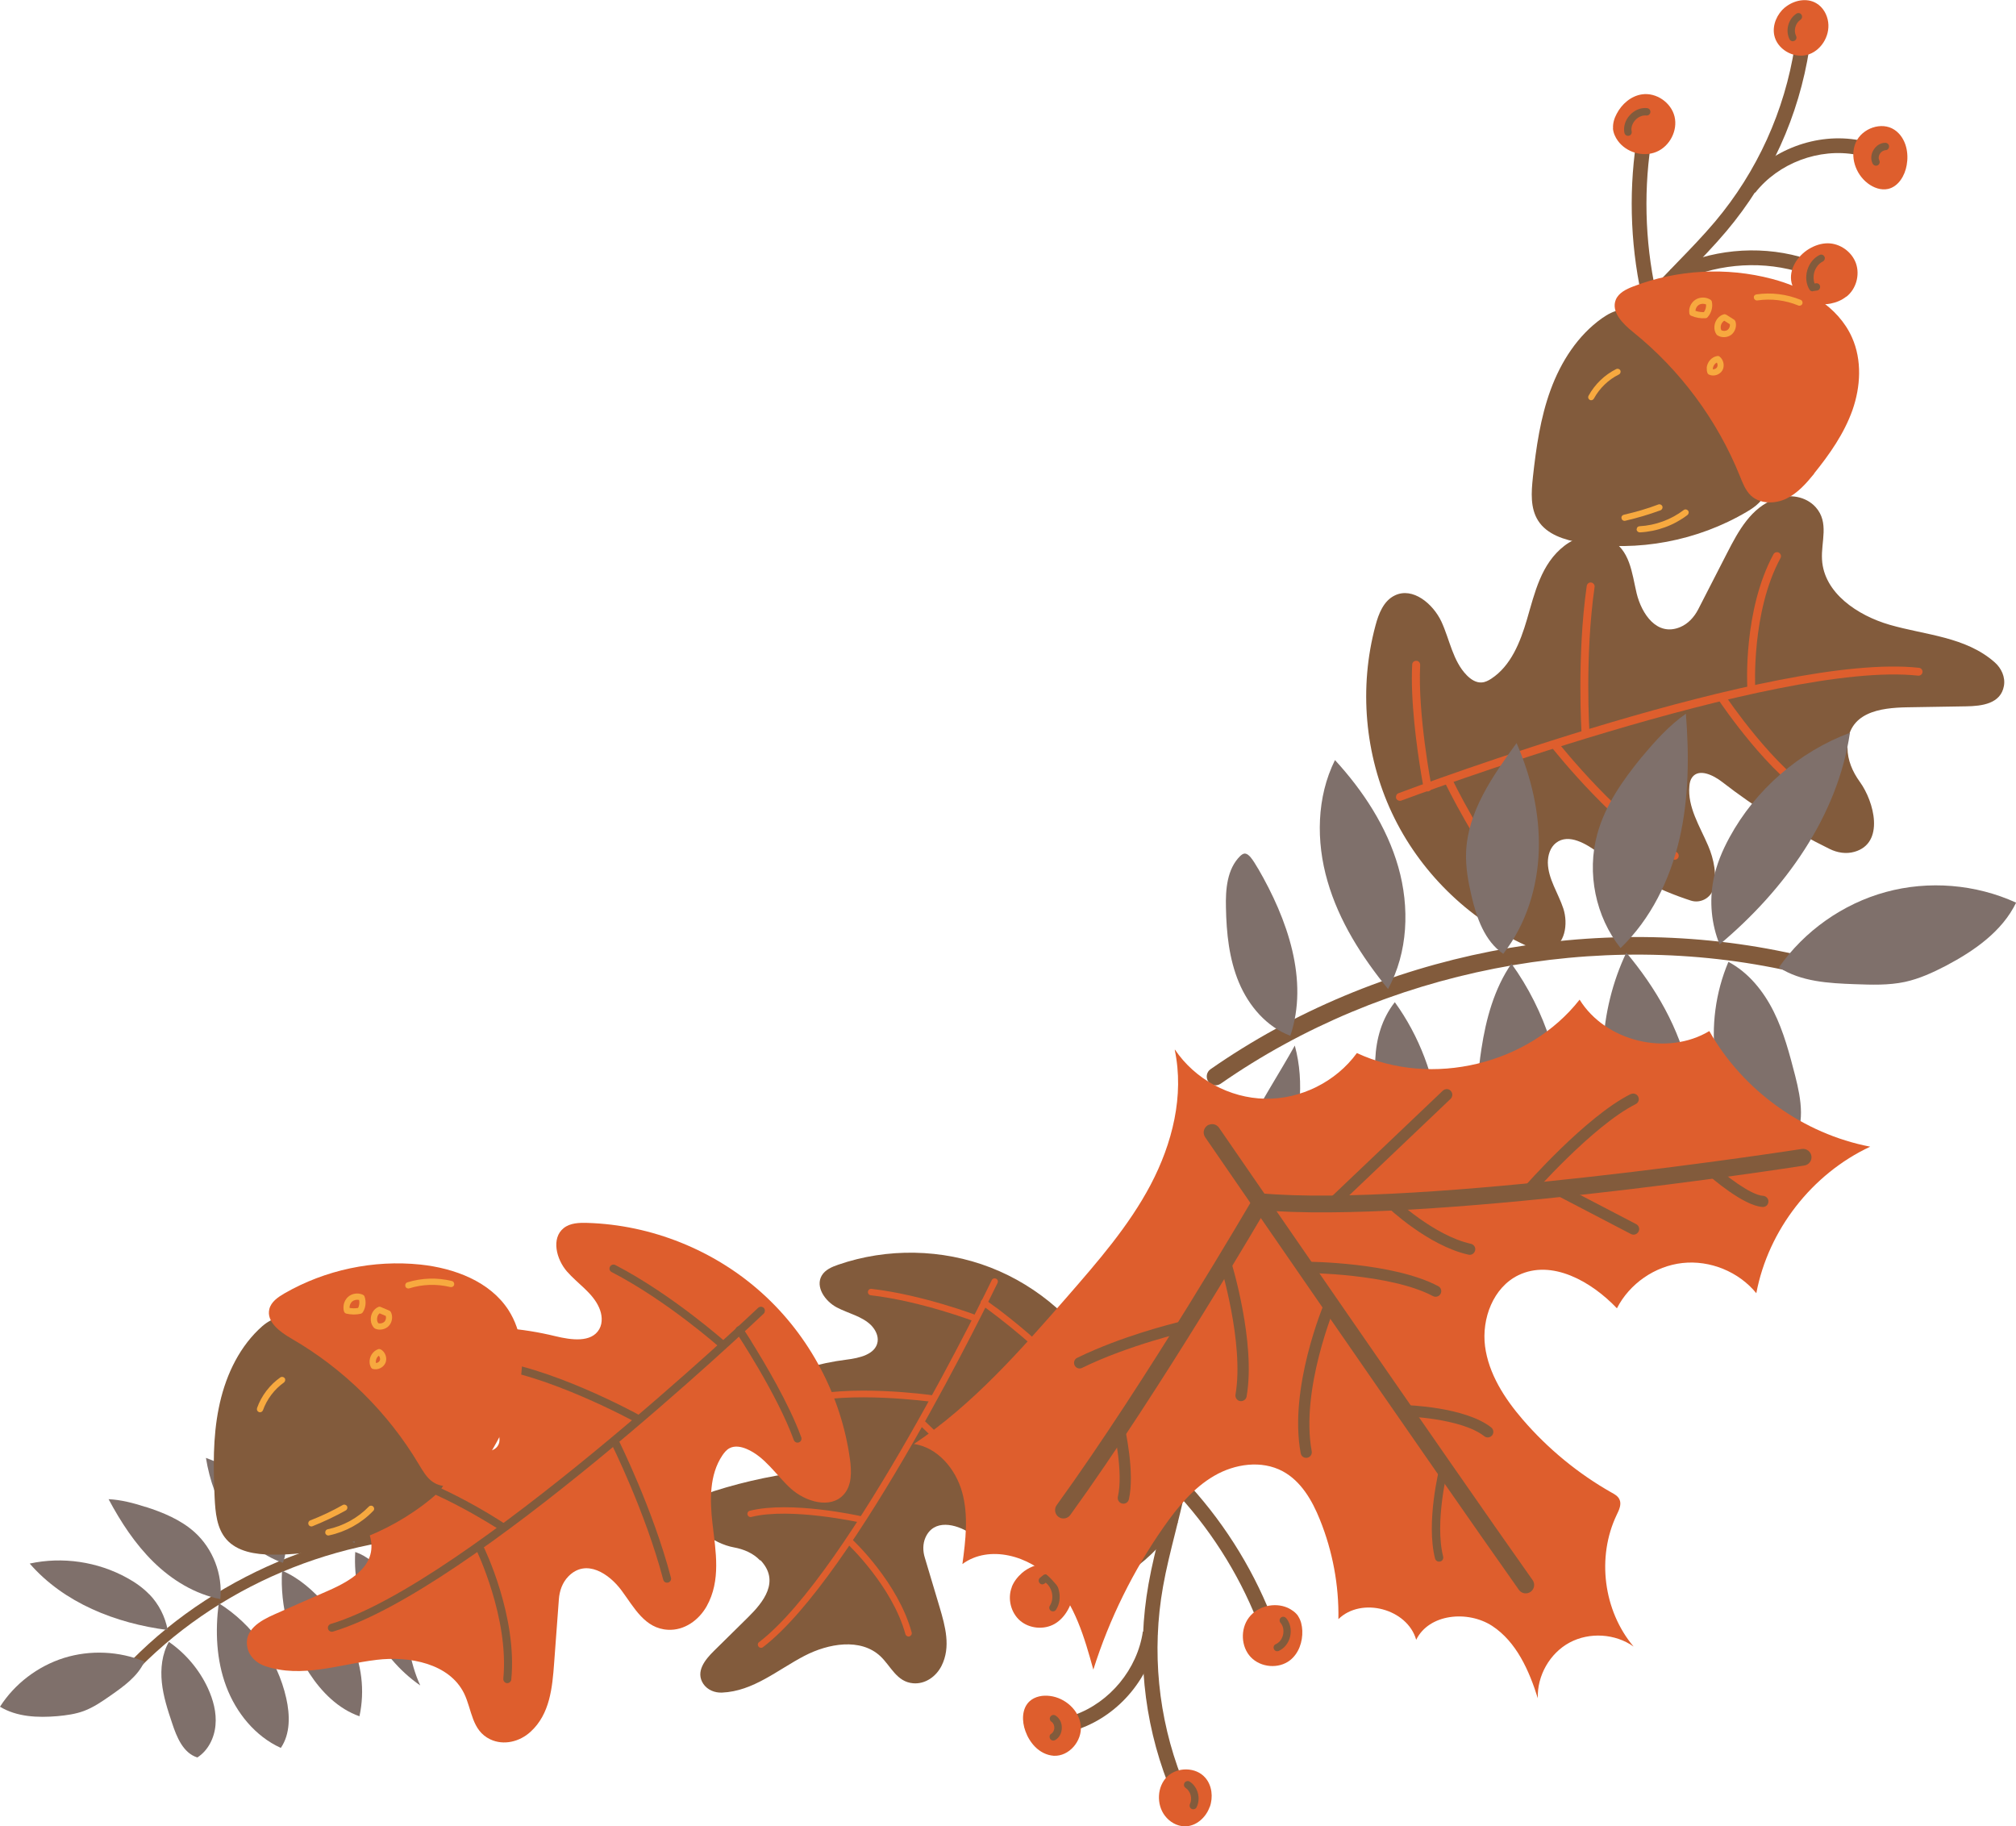 <?xml version="1.0" encoding="UTF-8"?><svg id="_レイヤー_2" xmlns="http://www.w3.org/2000/svg" width="166.91" height="151.18" viewBox="0 0 166.91 151.18"><defs><style>.cls-1{fill:#7f706b;}.cls-2{fill:#f7a93f;}.cls-3{fill:#825b3c;}.cls-4{fill:#de5e2d;}</style></defs><g id="_レイヤー_2-2"><path class="cls-3" d="M39.34,127.14c.16-.06.27-.22.28-.4.01-.25-.18-.46-.43-.47-10.39-.41-20.96,3.76-28.28,11.15-.17.18-.17.46,0,.64.18.17.46.17.64,0,7.14-7.21,17.46-11.28,27.61-10.88.07,0,.13,0,.19-.04Z"/><path class="cls-1" d="M9.16,140.35c1.1-.77,2.25-1.59,2.8-2.81-2.1-.87-4.5-.97-6.66-.3-2.16.68-4.08,2.13-5.3,4.04,1.4.85,3.13.92,4.76.78.75-.07,1.49-.17,2.19-.43.8-.3,1.51-.79,2.21-1.28"/><path class="cls-1" d="M17.21,139.74c-.71-1.53-1.84-2.87-3.23-3.83-.57,1.01-.7,2.22-.58,3.37.12,1.15.48,2.26.85,3.36.38,1.16.92,2.48,2.09,2.84.89-.57,1.41-1.62,1.5-2.67.1-1.05-.19-2.11-.63-3.07"/><path class="cls-1" d="M18.11,132.71c-.3,2.31-.2,4.71.62,6.89.82,2.18,2.4,4.13,4.52,5.09.8-1.17.76-2.73.45-4.11-.72-3.22-2.79-6.12-5.59-7.87"/><path class="cls-1" d="M23.35,130.02c-.17,2.97.64,5.99,2.26,8.49,1.01,1.55,2.4,2.95,4.15,3.56.46-2.11.19-4.37-.76-6.31-.52-1.06-1.23-2.01-2.01-2.9-1.03-1.16-2.21-2.24-3.64-2.84"/><path class="cls-1" d="M34.79,139.51c-.9-1.93-1.06-4.12-1.63-6.17-.57-2.06-1.73-4.17-3.75-4.87-.25,4.27,1.86,8.6,5.37,11.04"/><path class="cls-1" d="M34.91,127.58c.59,1.9,1.94,3.49,3.52,4.7,1.58,1.21,3.38,2.08,5.17,2.95.06-.66-.22-1.31-.57-1.88-.88-1.43-2.22-2.53-3.66-3.41-1.43-.88-2.98-1.56-4.46-2.36"/><path class="cls-1" d="M12.37,131.98c.78.81,1.31,1.85,1.51,2.95-4.29-.55-8.59-2.24-11.42-5.5,2.71-.59,5.62-.16,8.05,1.18.68.37,1.32.82,1.85,1.37"/><path class="cls-1" d="M12.04,124.73c1.46.47,2.92,1.07,4.07,2.1,1.52,1.37,2.34,3.49,2.13,5.54-2.1-.41-4-1.57-5.53-3.07-1.53-1.5-2.71-3.31-3.72-5.2,1.04.05,2.06.32,3.05.64"/><path class="cls-1" d="M23.42,129.37c-1.78-.63-3.29-1.9-4.36-3.45-1.07-1.55-1.71-3.38-2.01-5.24,1.94.76,4,1.6,5.18,3.32.42.61.71,1.3.96,2,.38,1.08.68,2.3.23,3.36"/><path class="cls-1" d="M25.33,116.43c1.82,1.08,3.06,2.98,3.66,5.01.6,2.03.61,4.19.36,6.29-1.87-1.03-3.18-2.91-3.8-4.96-.61-2.05-.58-4.24-.22-6.34"/><path class="cls-1" d="M31.62,118.96c0-.23-.02-.46.01-.69.02-.12.06-.26.17-.32.07-.04.16-.03.24,0,.92.19,1.55,1.03,2.04,1.83.68,1.11,1.27,2.29,1.5,3.56.23,1.28.04,2.67-.74,3.71-2.33-1.87-3.09-5.09-3.22-8.08"/><path class="cls-3" d="M152.96,61.91c0,1.02.42,1.98,1.02,2.81,1.19,1.64,2.08,5.07-.44,5.79-.69.2-1.43.08-2.07-.24-3.14-1.54-6.13-3.4-8.9-5.55-.74-.57-1.9-1.12-2.46-.39-.16.21-.22.47-.24.73-.17,1.74.86,3.33,1.55,4.94.48,1.11.75,2.47.43,3.58-.23.78-1.09,1.22-1.86.97-2.72-.88-5.29-2.21-7.58-3.91-1.07-.79-2.53-1.68-3.58-.87-.49.38-.68,1.03-.68,1.64.02,1.34.86,2.52,1.28,3.79.42,1.28.15,3.05-1.15,3.41-.66.18-1.35-.08-1.98-.36-4.81-2.21-8.81-6.16-11.06-10.96-2.25-4.79-2.74-10.39-1.36-15.51.26-.99.68-2.05,1.6-2.49,1.48-.72,3.16.68,3.86,2.17.69,1.5.94,3.25,2.09,4.43.34.35.79.65,1.27.6.28-.02.54-.16.77-.31,1.63-1.07,2.4-3.03,2.95-4.9.65-2.22,1.17-4.61,3.1-6.1,1.06-.82,2.5-1.13,3.71-.55,1.73.83,1.87,2.79,2.27,4.48.41,1.69,1.67,3.61,3.61,2.8.65-.27,1.15-.82,1.48-1.45l2.4-4.68c.94-1.83,1.98-3.77,4.02-4.5,1.16-.41,2.5-.2,3.32.71,1.13,1.27.43,2.85.52,4.33.15,2.76,2.94,4.63,5.6,5.4,2.98.86,6.28.98,8.69,3.1.56.49.9,1.23.77,1.96-.26,1.48-1.83,1.67-3.12,1.69-1.63.02-3.26.05-4.89.08-2.21.04-4.95.38-4.96,3.35"/><path class="cls-4" d="M115.58,66.02c-.02-.15.06-.31.21-.36,1.27-.48,31.23-11.68,43.09-10.38.18.02.31.18.29.36-.02.18-.18.31-.37.29-11.7-1.28-42.47,10.23-42.78,10.34-.17.06-.36-.02-.43-.19,0-.02-.01-.04-.02-.06Z"/><path class="cls-4" d="M144.67,57.02s0-.02,0-.03c-.02-.26-.35-6.48,2.16-11.11.09-.16.29-.22.45-.13.16.09.22.29.13.45-2.42,4.46-2.09,10.69-2.09,10.76,0,.18-.13.34-.31.35-.17.01-.32-.11-.34-.28Z"/><path class="cls-4" d="M142.29,57.89c-.02-.12.03-.25.14-.33.15-.1.36-.06.46.09.04.06,4.08,6.06,7.65,8.09.16.09.21.29.12.45-.09.16-.29.21-.45.12-3.71-2.11-7.71-8.05-7.88-8.3-.02-.04-.04-.09-.05-.13Z"/><path class="cls-4" d="M130.94,60.72s0-.02,0-.03c0-.06-.4-6.4.43-12.19.03-.18.19-.31.37-.28.18.03.31.2.28.37-.82,5.72-.43,11.98-.42,12.05.01.18-.13.34-.31.35-.17.01-.32-.11-.35-.28Z"/><path class="cls-4" d="M128.46,61.77c-.02-.11.03-.23.12-.31.14-.11.35-.09.46.05.05.07,5.3,6.66,9.77,9.03.16.09.22.29.14.45-.08.16-.29.22-.45.14-4.6-2.44-9.76-8.93-9.98-9.2-.04-.05-.06-.1-.07-.15Z"/><path class="cls-4" d="M117.64,63.93c-.33-2.01-.88-5.95-.72-8.92,0-.18.16-.32.35-.31.18,0,.32.17.31.35-.21,4.07.93,10.01.94,10.07,0,0,0,0,0,.01.03.18-.09.34-.26.38-.18.03-.35-.08-.39-.26,0-.02-.1-.51-.23-1.31Z"/><path class="cls-4" d="M119.59,64.65c-.03-.14.05-.29.18-.35.17-.08.36,0,.44.16.03.05,2.52,5.29,5.83,9.27.12.14.1.35-.04.46-.14.12-.35.1-.47-.04-3.36-4.04-5.9-9.36-5.92-9.41-.02-.03-.02-.06-.03-.09Z"/><path class="cls-3" d="M100.76,89.83c-.27.05-.56-.06-.72-.3-.23-.33-.15-.79.18-1.02,13.84-9.65,31.94-13.21,48.42-9.51.39.09.64.48.55.87-.09.39-.48.64-.87.55-16.08-3.61-33.74-.13-47.26,9.29-.09.06-.19.1-.29.12Z"/><path class="cls-1" d="M153.57,81.47c-2.17-.08-4.46-.2-6.29-1.39,2.11-3.02,5.3-5.27,8.85-6.24,3.55-.97,7.44-.65,10.79.88-1.16,2.39-3.47,3.99-5.82,5.23-1.08.56-2.19,1.07-3.38,1.33-1.36.29-2.76.24-4.14.19"/><path class="cls-1" d="M142.03,87.68c-.37-2.72,0-5.53,1.07-8.06,1.66.88,2.9,2.42,3.74,4.1.84,1.68,1.32,3.52,1.79,5.34.49,1.93.91,4.2-.38,5.71-1.72,0-3.34-.98-4.4-2.34-1.05-1.36-1.59-3.06-1.82-4.76"/><path class="cls-1" d="M134.65,78.86c2.43,2.9,4.39,6.27,5.19,9.96.8,3.7.34,7.75-1.73,10.91-2.12-.9-3.42-3.06-4.21-5.23-1.83-5.04-1.55-10.81.75-15.65"/><path class="cls-1" d="M125.13,79.76c2.83,3.92,4.37,8.75,4.35,13.58-.02,3.01-.69,6.13-2.56,8.49-2.48-2.47-4.09-5.8-4.48-9.28-.22-1.9-.08-3.83.21-5.72.38-2.49,1.06-4.99,2.49-7.07"/><path class="cls-1" d="M117.8,102.75c-.46-3.43-2.16-6.55-3.18-9.86-1.03-3.31-1.28-7.21.86-9.93,4.07,5.62,4.98,13.38,2.32,19.79"/><path class="cls-1" d="M107.2,86.55c.85,3.11.4,6.47-.7,9.5-1.09,3.03-2.8,5.81-4.49,8.56-.66-.86-.85-1.99-.87-3.07-.05-2.73.82-5.4,2.02-7.86,1.19-2.46,2.71-4.74,4.04-7.13"/><path class="cls-1" d="M141.86,72.83c-.35,1.78-.17,3.67.51,5.35,5.38-4.51,9.77-10.58,10.79-17.52-4.22,1.57-7.82,4.71-9.97,8.66-.6,1.1-1.09,2.27-1.33,3.5"/><path class="cls-1" d="M135.96,62.62c-1.58,1.93-3.06,4.02-3.72,6.43-.88,3.21-.14,6.83,1.93,9.43,2.51-2.4,4.09-5.66,4.88-9.04.78-3.38.8-6.9.53-10.36-1.38.97-2.53,2.24-3.61,3.54"/><path class="cls-1" d="M124.46,78.95c1.88-2.41,2.84-5.47,2.94-8.53.1-3.06-.62-6.11-1.84-8.91-1.99,2.74-4.06,5.69-4.18,9.07-.04,1.2.17,2.4.45,3.58.42,1.82,1.09,3.74,2.63,4.8"/><path class="cls-1" d="M110.53,62.91c-1.53,3.07-1.58,6.75-.62,10.04.95,3.3,2.84,6.26,5.01,8.92,1.66-3.04,1.8-6.77.85-10.1-.95-3.33-2.91-6.31-5.25-8.86"/><path class="cls-1" d="M104.15,71.89c-.19-.32-.38-.65-.62-.94-.13-.15-.31-.31-.51-.29-.13.02-.24.11-.34.2-1.09,1.07-1.22,2.76-1.18,4.28.04,2.1.26,4.24,1.07,6.18.81,1.94,2.29,3.68,4.26,4.42,1.55-4.6-.24-9.66-2.68-13.86"/><path class="cls-3" d="M96.8,114.1l1.14-.43c1.6,4.27.47,8.79-.63,13.17-.37,1.48-.76,3.02-1.02,4.5-.95,5.33-.41,10.82,1.55,15.86l-1.14.44c-2.04-5.26-2.6-10.97-1.61-16.52.27-1.53.66-3.08,1.04-4.59,1.1-4.39,2.14-8.53.67-12.44Z"/><path class="cls-3" d="M97.99,122.42c3.09,3.24,5.59,7.15,7.24,11.3l-1.14.45c-1.59-4.01-4.01-7.78-6.99-10.91l.89-.84Z"/><path class="cls-3" d="M96.5,125.35l1.02.67c-2.01,3.08-5.2,5.37-8.75,6.3l-.31-1.18c3.26-.85,6.19-2.96,8.03-5.78Z"/><path class="cls-3" d="M94.62,135.06l1.21.17c-.51,3.54-3.12,6.71-6.5,7.89l-.4-1.15c2.96-1.04,5.24-3.81,5.69-6.91Z"/><path class="cls-4" d="M84.9,143.31c.17.48.44.92.79,1.28.41.42.96.71,1.55.75,1.27.07,2.37-1.23,2.24-2.5-.13-1.26-1.28-2.29-2.54-2.45-.6-.08-1.25.03-1.7.44-.65.6-.65,1.65-.34,2.48"/><path class="cls-4" d="M100.16,149.58c.29-.8.19-1.78-.37-2.42-.77-.9-2.32-.91-3.16-.09-.84.83-.9,2.3-.18,3.24.39.51.99.86,1.63.87.93.02,1.76-.72,2.07-1.6"/><path class="cls-4" d="M107.48,133.78c-.21-.31-.53-.53-.87-.69-1.09-.48-2.49-.14-3.21.81-.72.95-.66,2.42.16,3.28.82.86,2.31.99,3.25.25.72-.57,1.05-1.53,1.01-2.45-.02-.42-.11-.85-.35-1.2"/><path class="cls-4" d="M83.77,131.38c-.37.95-.08,2.12.69,2.78.77.66,1.98.77,2.86.26.47-.27.84-.7,1.1-1.17.56-.99.62-2.35-.16-3.17-.92-.98-2.64-.75-3.65.13-.36.32-.67.71-.84,1.15"/><path class="cls-3" d="M106.07,133.88c.12-.08.29-.06.4.05.34.39.47.95.35,1.51-.12.56-.48,1.01-.95,1.22-.16.07-.34,0-.4-.16-.07-.15,0-.34.16-.4.29-.13.52-.42.6-.79.08-.37,0-.73-.21-.97-.11-.13-.1-.32.02-.43.01-.01.03-.02.04-.03Z"/><path class="cls-3" d="M98.17,147.48c.1-.06.23-.07.33,0,.68.44.93,1.39.57,2.12-.07.15-.26.21-.41.14-.15-.07-.21-.26-.14-.41.22-.44.05-1.06-.36-1.33-.14-.09-.18-.28-.09-.42.02-.04.05-.07.09-.09Z"/><path class="cls-3" d="M87.06,142.01c.1-.06.22-.07.33,0,.33.21.53.59.52,1.02,0,.43-.21.82-.55,1.01-.15.08-.33.04-.42-.11-.08-.15-.05-.35.11-.42.13-.09.24-.27.24-.49,0-.17-.06-.38-.23-.49-.14-.09-.19-.28-.1-.42.03-.04.06-.07.09-.1Z"/><path class="cls-3" d="M86.4,130.37c.09-.06.22-.07.32-.01.47.26.82.74.95,1.3.14.57.05,1.15-.24,1.59-.09.14-.28.18-.42.09-.14-.09-.18-.28-.09-.42.2-.31.26-.71.16-1.11-.08-.33-.26-.61-.5-.8l-.09.07c-.16.12-.33.08-.43-.05-.1-.13-.08-.33.05-.43l.26-.21s.01,0,.02-.01Z"/><path class="cls-3" d="M132.94,33.02l-1.21-.2c.75-4.5,3.99-7.85,7.13-11.09,1.07-1.1,2.17-2.24,3.14-3.39,3.48-4.14,5.76-9.16,6.59-14.51l1.21.19c-.86,5.57-3.23,10.8-6.86,15.11-1,1.19-2.12,2.34-3.19,3.45-3.15,3.25-6.12,6.32-6.8,10.44Z"/><path class="cls-3" d="M136.08,25.22c-1.05-4.35-1.27-8.98-.62-13.41l1.21.18c-.63,4.27-.42,8.74.6,12.94l-1.19.29Z"/><path class="cls-3" d="M138.83,23.42l-.55-1.09c3.28-1.66,7.19-2.05,10.72-1.08l-.32,1.18c-3.25-.89-6.84-.53-9.85.99Z"/><path class="cls-3" d="M145.32,15.95l-.96-.75c2.21-2.81,6.06-4.25,9.57-3.59l-.23,1.2c-3.08-.58-6.45.68-8.38,3.14Z"/><path class="cls-4" d="M157.86,13.67c.09-.5.08-1.02-.05-1.51-.15-.57-.48-1.1-.97-1.42-1.06-.7-2.67-.12-3.19,1.04-.52,1.16-.03,2.62.98,3.39.48.37,1.1.6,1.69.47.86-.2,1.39-1.1,1.54-1.97"/><path class="cls-4" d="M147.78.61c-.65.55-1.05,1.44-.89,2.28.22,1.16,1.55,1.95,2.7,1.66,1.14-.29,1.93-1.54,1.77-2.71-.08-.63-.43-1.25-.98-1.57-.8-.48-1.88-.25-2.6.35"/><path class="cls-4" d="M133.54,10.63c.03.37.19.73.41,1.03.7.96,2.09,1.37,3.19.91,1.1-.46,1.78-1.76,1.5-2.92-.28-1.16-1.51-2.01-2.69-1.84-.91.13-1.68.8-2.1,1.61-.2.37-.33.79-.3,1.21"/><path class="cls-4" d="M152.87,24.56c.8-.63,1.13-1.79.79-2.76-.34-.96-1.32-1.66-2.34-1.66-.54,0-1.07.18-1.54.46-.97.58-1.71,1.72-1.45,2.82.31,1.31,1.91,1.97,3.23,1.71.47-.09.93-.28,1.3-.58"/><path class="cls-3" d="M134.81,11.25c-.15,0-.28-.09-.32-.24-.1-.51.06-1.06.45-1.48.38-.42.92-.64,1.43-.58.17.02.29.17.27.34-.02.17-.17.29-.34.27-.32-.03-.66.11-.91.38-.25.28-.37.63-.3.94.03.17-.07.33-.24.36-.02,0-.03,0-.05,0Z"/><path class="cls-3" d="M148.45,3.42c-.12,0-.23-.06-.29-.17-.36-.72-.11-1.67.57-2.12.14-.09.33-.06.42.09.09.14.05.33-.09.42-.41.27-.58.89-.36,1.33.08.15.02.34-.14.41-.04.02-.08.03-.12.03Z"/><path class="cls-3" d="M155.34,13.72c-.11,0-.23-.05-.29-.16-.18-.34-.16-.77.06-1.14.22-.37.59-.6.98-.6.17,0,.31.14.31.3,0,.17-.13.32-.3.31-.16.02-.35.12-.46.3-.09.14-.14.36-.05.54.08.15.02.33-.12.41-.04.02-.08.03-.13.04Z"/><path class="cls-3" d="M150.09,24.12c-.11,0-.22-.05-.28-.15-.28-.46-.34-1.05-.18-1.6.16-.56.53-1.02,1.01-1.26.15-.08.33-.02.41.13.08.15.01.33-.14.41-.33.16-.58.49-.7.88-.09.33-.08.66.03.94l.11-.02c.19-.02.32.09.34.26.02.17-.09.32-.26.34l-.33.05s-.02,0-.02,0Z"/><path class="cls-3" d="M62.93,129.17c-.57-.6-1.35-.93-2.17-1.08-1.61-.29-4.05-1.8-2.98-3.64.29-.5.79-.84,1.34-1.02,2.7-.86,5.49-1.43,8.31-1.72.75-.08,1.74-.4,1.66-1.15-.02-.21-.14-.4-.27-.56-.87-1.11-2.36-1.47-3.66-2.03-.9-.38-1.82-1.03-2.25-1.86-.3-.58-.05-1.32.55-1.61,2.08-1,4.33-1.66,6.62-1.95,1.06-.13,2.42-.43,2.58-1.49.07-.49-.18-.98-.52-1.34-.76-.77-1.91-.99-2.87-1.5-.96-.51-1.79-1.7-1.23-2.64.28-.47.83-.71,1.36-.89,4.05-1.4,8.6-1.32,12.6.23,4,1.55,7.41,4.55,9.46,8.32.4.72.75,1.58.46,2.36-.47,1.25-2.23,1.37-3.47.88-1.24-.49-2.37-1.38-3.7-1.43-.39-.02-.82.06-1.08.36-.15.17-.23.39-.28.62-.36,1.54.28,3.12,1.01,4.52.86,1.67,1.89,3.35,1.6,5.31-.16,1.07-.83,2.06-1.87,2.39-1.48.48-2.65-.59-3.83-1.35-1.18-.76-2.99-1.18-3.68.38-.23.52-.22,1.13-.05,1.67l1.22,4.08c.47,1.59.95,3.31.16,4.87-.45.89-1.35,1.52-2.34,1.44-1.37-.11-1.85-1.42-2.72-2.24-1.64-1.53-4.31-1.06-6.29-.03-2.23,1.16-4.23,2.93-6.82,3.04-.6.03-1.21-.22-1.55-.72-.67-1.01.14-2,.88-2.73.94-.93,1.88-1.85,2.82-2.78,1.27-1.25,2.68-2.99,1.03-4.73"/><path class="cls-4" d="M82.51,105.87c.1.07.14.21.08.33-.48.99-11.76,24.29-19.42,30.15-.12.09-.28.07-.37-.05-.09-.12-.07-.29.05-.37,7.56-5.79,19.15-29.72,19.26-29.96.06-.13.22-.19.36-.12.02,0,.03.02.04.03Z"/><path class="cls-4" d="M70.52,127.4s.01.01.02.02c.16.14,3.82,3.6,4.94,7.71.04.14-.05.29-.19.33-.14.04-.29-.05-.33-.19-1.08-3.96-4.75-7.43-4.79-7.46-.11-.1-.11-.27-.01-.38.09-.1.25-.11.36-.03Z"/><path class="cls-4" d="M71.43,125.56c.08.06.12.17.1.27-.03.14-.17.23-.32.2-.06-.01-5.77-1.27-9-.46-.14.04-.29-.05-.32-.19-.04-.14.05-.29.19-.32,3.35-.84,9.01.4,9.25.46.04,0,.07.02.1.05Z"/><path class="cls-4" d="M76.49,117.56s.01.01.02.02c.04.04,3.81,3.52,6.56,7.37.09.12.06.29-.06.37-.12.09-.29.06-.37-.06-2.72-3.81-6.45-7.25-6.49-7.29-.11-.1-.12-.27-.02-.38.1-.1.25-.11.36-.03Z"/><path class="cls-4" d="M77.35,115.56c.07.06.12.15.1.25-.02.15-.16.25-.3.23-.07,0-6.82-.94-10.77.17-.14.04-.29-.04-.33-.19-.04-.14.04-.29.18-.33,4.06-1.15,10.71-.23,10.99-.19.05,0,.09.03.12.05Z"/><path class="cls-4" d="M82.48,108.24c1.32,1,3.84,2.99,5.41,4.82.1.11.08.28-.03.38-.11.09-.28.08-.38-.03-2.15-2.5-6.14-5.34-6.18-5.37,0,0,0,0,0,0-.12-.09-.14-.25-.06-.37.09-.12.25-.15.37-.06.01,0,.34.25.87.64Z"/><path class="cls-4" d="M80.94,108.92c.09.07.13.19.09.31-.05.14-.21.21-.35.16-.04-.02-4.44-1.69-8.59-2.17-.15-.02-.25-.15-.23-.3.02-.15.15-.25.3-.23,4.23.49,8.68,2.18,8.72,2.2.02,0,.05.02.07.04Z"/><path class="cls-4" d="M97.26,86.91c.8,3.78-.2,7.75-2,11.17-1.8,3.41-4.37,6.35-6.9,9.26-3.87,4.43-7.8,8.92-12.69,12.19,1.97.29,3.46,2.08,3.99,4,.53,1.92.29,3.96.02,5.94,2.22-1.63,5.55-.69,7.43,1.32,1.88,2.01,2.68,4.77,3.41,7.42,1.33-4.21,3.31-8.22,5.85-11.84,1.14-1.62,2.43-3.2,4.15-4.2,1.71-1,3.93-1.32,5.68-.38,1.51.81,2.44,2.41,3.08,4.01,1.05,2.6,1.58,5.42,1.53,8.23,1.91-1.87,5.71-.86,6.44,1.71,1.06-2.16,4.27-2.46,6.29-1.15,2.01,1.32,3.06,3.69,3.78,5.99-.07-1.86.99-3.73,2.63-4.61,1.64-.88,3.78-.75,5.3.33-2.5-2.96-3.07-7.41-1.4-10.9.2-.41.43-.89.22-1.3-.13-.26-.39-.41-.65-.55-2.77-1.57-5.26-3.62-7.34-6.03-1.51-1.75-2.83-3.79-3.13-6.08-.29-2.29.68-4.87,2.76-5.88,2.77-1.34,6.04.51,8.16,2.74,1.04-2.04,3.15-3.5,5.43-3.75,2.28-.25,4.66.72,6.11,2.5.99-5.23,4.61-9.88,9.43-12.13-5.54-1.06-10.55-4.66-13.32-9.57-3.5,2.1-8.59.87-10.74-2.6-4.21,5.37-12.25,7.3-18.44,4.42-1.73,2.38-4.66,3.84-7.6,3.78-2.94-.05-5.82-1.62-7.46-4.06"/><path class="cls-3" d="M100.09,93.11c.3-.13.65-.03.84.25.19.27,18.93,27.51,25.96,37.44.22.31.15.75-.17.97-.31.22-.75.15-.97-.17-7.04-9.94-25.79-37.19-25.97-37.46-.22-.32-.14-.75.18-.97.04-.03.08-.05.12-.07Z"/><path class="cls-3" d="M104.03,98.83c.1-.04.21-.06.33-.05,13.38,1.2,44.49-3.62,44.81-3.67.38-.06.74.2.8.58.06.38-.2.73-.58.79-1.28.2-31.59,4.89-45.14,3.68-.38-.03-.67-.37-.63-.76.02-.26.19-.48.42-.58Z"/><path class="cls-3" d="M104.06,98.92c.2-.08.42-.08.62.04.33.19.45.62.25.95-.09.15-8.79,15.09-16.32,25.5-.22.31-.66.38-.97.16-.31-.23-.38-.66-.16-.97,7.5-10.36,16.16-25.23,16.25-25.38.08-.13.19-.23.33-.29Z"/><path class="cls-3" d="M119.4,121.18c.07-.03.14-.04.22-.02.19.05.3.24.25.42-.01.04-1.11,4.42-.39,7.26.05.19-.06.38-.25.42-.19.05-.37-.07-.42-.25-.76-3.01.34-7.41.39-7.6.03-.11.11-.19.2-.23Z"/><path class="cls-3" d="M116.07,116.35c.06-.03.12-.04.19-.04.2,0,5.02.14,7.2,1.85.2.16.24.45.08.65-.16.2-.45.24-.65.08-1.93-1.52-6.6-1.65-6.64-1.65-.26,0-.46-.22-.45-.47,0-.19.12-.35.28-.42Z"/><path class="cls-3" d="M109.94,107.48c.11-.05.24-.05.36,0,.24.1.35.37.25.61-.03.07-2.9,6.93-1.95,12.04.05.25-.12.49-.37.54-.25.05-.5-.12-.54-.37-1.01-5.39,1.88-12.28,2.01-12.57.05-.12.14-.2.25-.25Z"/><path class="cls-3" d="M107.86,104.48c.06-.02.12-.04.18-.04.3,0,7.29.04,11.04,2.03.23.12.31.4.19.63-.12.22-.4.31-.63.19-3.55-1.88-10.53-1.92-10.6-1.92-.26,0-.46-.21-.46-.46,0-.19.12-.36.28-.43Z"/><path class="cls-3" d="M101.26,103.99s.03-.01.04-.02c.24-.08.51.06.58.3.09.28,2.11,6.85,1.33,11.33-.04.25-.29.42-.54.38-.25-.04-.42-.28-.38-.54.74-4.27-1.28-10.83-1.3-10.9-.07-.23.04-.47.26-.56Z"/><path class="cls-3" d="M90.7,111.71c3.55-1.51,7.17-2.34,7.34-2.38.25-.06.5.1.56.35.06.25-.1.5-.35.55-.05.01-4.8,1.11-8.66,3-.23.12-.51.02-.62-.21-.11-.23-.02-.51.21-.62.5-.24,1.01-.48,1.52-.69Z"/><path class="cls-3" d="M92.49,117.87s.05-.02.08-.03c.25-.06.5.1.56.35.03.15.84,3.75.33,5.93-.06.25-.31.4-.56.34-.25-.06-.4-.31-.35-.56.47-1.97-.32-5.48-.33-5.51-.05-.22.07-.44.27-.53Z"/><path class="cls-3" d="M114.93,99.09c.17-.07.36-.04.5.09.03.03,3.27,3.1,6.35,3.78.25.06.41.3.35.55-.06.25-.3.41-.55.35-3.34-.74-6.65-3.88-6.79-4.02-.19-.18-.19-.47-.02-.66.04-.05.1-.08.15-.11Z"/><path class="cls-3" d="M119.6,90.19c.17-.07.38-.04.51.11.18.19.17.48-.01.66l-9.51,9.05c-.19.18-.48.17-.66-.02-.18-.19-.17-.48.02-.66l9.51-9.05s.09-.07.14-.09Z"/><path class="cls-3" d="M128.67,97.99c.12-.05.27-.05.4.01l6.39,3.33c.23.12.32.4.2.62-.12.23-.4.32-.63.2l-6.39-3.33c-.23-.12-.31-.4-.2-.63.05-.1.14-.17.23-.21Z"/><path class="cls-3" d="M135.04,90.56c.22-.09.49,0,.59.22.12.23.02.51-.21.62-3.55,1.78-8.58,7.51-8.63,7.57-.17.19-.46.21-.66.05-.19-.17-.21-.46-.04-.66.21-.24,5.2-5.93,8.91-7.79,0,0,.02,0,.03-.01Z"/><path class="cls-3" d="M141.5,96.45c.16-.07.35-.04.49.08.75.66,2.92,2.4,3.99,2.46.25.02.45.24.43.49-.01.26-.23.45-.49.43-1.58-.1-4.25-2.43-4.55-2.7-.19-.17-.21-.46-.04-.65.05-.05.1-.09.16-.12Z"/><path class="cls-4" d="M30.44,126.65c-.39-.94-1.16-1.67-2.03-2.19-1.73-1.05-3.89-3.86-1.85-5.51.55-.45,1.29-.63,2-.58,3.5.19,6.97.75,10.35,1.65.9.24,2.18.3,2.42-.6.06-.25.01-.52-.06-.77-.52-1.67-2.08-2.74-3.34-3.95-.87-.84-1.65-1.98-1.79-3.13-.09-.81.53-1.55,1.34-1.62,2.85-.24,5.73-.02,8.51.66,1.29.31,2.98.56,3.63-.59.3-.54.23-1.22-.02-1.78-.54-1.23-1.78-1.98-2.66-2.99-.88-1.01-1.32-2.75-.27-3.59.54-.43,1.28-.45,1.96-.43,5.3.16,10.51,2.25,14.45,5.8,3.94,3.54,6.57,8.51,7.29,13.76.14,1.01.17,2.16-.51,2.92-1.09,1.23-3.18.61-4.4-.5-1.21-1.11-2.13-2.63-3.65-3.27-.45-.19-.98-.29-1.41-.06-.25.13-.43.36-.59.59-1.09,1.62-1.04,3.72-.82,5.66.27,2.3.71,4.7-.48,6.83-.66,1.17-1.86,2.02-3.2,1.95-1.92-.09-2.81-1.85-3.84-3.24-1.03-1.4-2.94-2.68-4.41-1.18-.5.51-.74,1.2-.79,1.91l-.39,5.25c-.15,2.05-.35,4.24-1.95,5.7-.9.83-2.23,1.16-3.34.63-1.54-.73-1.51-2.45-2.16-3.79-1.22-2.49-4.51-3.12-7.26-2.79-3.08.37-6.17,1.54-9.21.52-.7-.23-1.31-.78-1.47-1.51-.34-1.46,1.04-2.25,2.22-2.77,1.49-.66,2.98-1.32,4.48-1.97,2.02-.89,4.41-2.28,3.27-5.01"/><path class="cls-3" d="M63.28,108.32c.08.13.06.31-.05.42-.98.93-24.23,22.9-35.66,26.32-.17.05-.36-.04-.41-.22-.05-.17.05-.36.22-.41,11.27-3.37,35.15-25.94,35.39-26.17.13-.12.34-.12.47.01.02.02.03.03.04.05Z"/><path class="cls-3" d="M39.98,127.93s.01.02.02.03c.12.23,2.84,5.84,2.33,11.07-.02.18-.18.31-.36.3-.18-.02-.31-.18-.3-.36.49-5.05-2.23-10.66-2.26-10.72-.08-.16-.01-.36.15-.44.15-.07.34-.02.43.12Z"/><path class="cls-3" d="M41.84,126.2c.07.11.07.24,0,.36-.1.15-.3.19-.46.09-.06-.04-6.11-4-10.2-4.48-.18-.02-.31-.19-.29-.37.02-.18.19-.31.37-.29,4.24.5,10.23,4.42,10.48,4.59.04.03.07.06.1.1Z"/><path class="cls-3" d="M51.19,119.18s0,.02.02.03c.03.06,2.86,5.74,4.34,11.39.05.18-.06.36-.24.4-.18.05-.36-.06-.4-.24-1.47-5.59-4.27-11.21-4.3-11.26-.08-.16-.02-.36.15-.44.15-.08.34-.02.43.12Z"/><path class="cls-3" d="M53.06,117.25c.06.1.07.22,0,.34-.09.16-.29.22-.45.13-.08-.04-7.47-4.08-12.51-4.52-.18-.02-.32-.18-.3-.36.02-.18.18-.31.36-.3,5.18.46,12.47,4.43,12.77,4.6.05.03.09.07.12.11Z"/><path class="cls-3" d="M62.2,111.04c1.08,1.73,3.12,5.14,4.14,7.94.06.17-.03.36-.2.42-.17.06-.36-.03-.42-.2-1.39-3.83-4.75-8.86-4.78-8.92,0,0,0,0,0,0-.09-.15-.05-.35.09-.45.15-.1.36-.06.46.09,0,.01.29.44.72,1.12Z"/><path class="cls-3" d="M60.12,111.14c.08.12.07.28-.03.4-.12.14-.33.15-.47.03-.04-.04-4.38-3.89-8.98-6.27-.16-.08-.23-.28-.14-.44.08-.16.28-.23.45-.14,4.67,2.42,9.07,6.33,9.11,6.36.02.02.04.05.06.07Z"/><path class="cls-3" d="M17.77,123.97c.06,1.22.17,2.53.97,3.45.9,1.03,2.41,1.26,3.79,1.27,4.76.06,9.53-1.63,13.2-4.66.62-.51,1.25-1.16,1.24-1.96-.01-.75-.59-1.36-1.1-1.9-3.45-3.64-6.06-8.36-10.57-10.57-.77-.38-1.66-.68-2.49-.45-.54.15-1,.52-1.4.91-1.78,1.72-2.82,4.09-3.3,6.51-.49,2.42-.45,4.92-.34,7.39"/><path class="cls-4" d="M40.73,120.07c1.03-1.78,1.96-3.66,2.33-5.68.37-2.02.15-4.21-.96-5.94-1.53-2.37-4.47-3.47-7.28-3.77-3.89-.41-7.9.44-11.28,2.39-.53.31-1.09.69-1.24,1.29-.26,1.06.87,1.89,1.82,2.44,4.33,2.5,8,6.12,10.56,10.42.32.53.64,1.1,1.15,1.45.86.59,2.08.4,2.94-.19.86-.59,1.44-1.5,1.96-2.4"/><path class="cls-2" d="M28.44,108.31c-.03-.35.12-.72.37-.95.33-.3.84-.37,1.24-.18.06.03.11.08.13.14.16.43.1.94-.15,1.32-.04.05-.09.09-.16.11-.39.09-.81.08-1.2-.01-.08-.02-.15-.08-.18-.16-.03-.08-.05-.17-.05-.26ZM29.74,107.61c-.2-.05-.43,0-.59.13-.14.13-.22.33-.21.53,0,0,0,0,0,0,.23.04.48.04.71,0,.1-.2.13-.44.08-.67Z"/><path class="cls-2" d="M30.7,109.29h0c-.04-.47.22-.93.62-1.1.06-.03.14-.03.2,0l.71.3c.05.02.1.06.13.12.19.36.11.85-.17,1.15-.29.3-.77.39-1.14.22-.03-.02-.05-.03-.08-.06-.16-.17-.25-.38-.27-.63ZM31.44,108.71c-.17.12-.24.35-.22.54,0,.08.03.18.1.28.17.06.38,0,.51-.12.11-.12.16-.32.11-.48l-.5-.21Z"/><path class="cls-2" d="M30.6,112.8c-.04-.49.27-.97.72-1.12.06-.02.14-.01.2.02.37.2.56.7.4,1.1-.16.4-.63.63-1.05.52-.07-.02-.12-.07-.16-.13-.06-.12-.1-.25-.11-.39ZM31.37,112.22c-.18.12-.29.39-.24.61.14-.01.27-.1.32-.22.05-.12,0-.28-.08-.38Z"/><path class="cls-2" d="M33.55,106.41c0-.12.06-.23.18-.26,1.19-.37,2.47-.41,3.68-.11.14.03.22.17.19.31-.03.14-.17.22-.31.19-1.13-.27-2.31-.24-3.41.11-.13.04-.28-.03-.32-.17,0-.02,0-.04,0-.06Z"/><path class="cls-2" d="M26.93,126.86c-.01-.13.07-.24.2-.27,1.29-.27,2.5-.94,3.41-1.88.1-.1.26-.1.36,0,.1.1.11.26,0,.36-.98,1.02-2.28,1.74-3.67,2.03-.14.03-.27-.06-.3-.2,0-.01,0-.02,0-.03Z"/><path class="cls-2" d="M25.52,126.12c0-.11.05-.22.16-.26.93-.36,1.84-.79,2.7-1.28.12-.07.28-.02.35.1.07.12.02.28-.1.35-.88.49-1.81.93-2.76,1.31-.13.05-.28-.01-.33-.15-.01-.02-.02-.05-.02-.07Z"/><path class="cls-2" d="M21.27,116.67s0-.07.01-.11c.36-1.02,1.05-1.92,1.93-2.54.11-.08.27-.05.36.06.08.11.05.27-.06.36-.79.56-1.41,1.38-1.74,2.3-.05.13-.19.2-.33.15-.1-.04-.16-.12-.17-.22Z"/><path class="cls-3" d="M126.91,39.53c-.13,1.21-.22,2.53.43,3.56.73,1.16,2.19,1.61,3.55,1.84,4.7.79,9.66-.15,13.76-2.58.69-.41,1.42-.95,1.53-1.75.11-.75-.37-1.43-.8-2.05-2.85-4.13-4.71-9.19-8.82-12.06-.71-.5-1.53-.93-2.39-.83-.56.07-1.07.36-1.53.68-2.02,1.43-3.41,3.61-4.26,5.93-.85,2.32-1.2,4.79-1.47,7.25"/><path class="cls-4" d="M150.19,39.2c1.29-1.6,2.49-3.31,3.18-5.25.68-1.94.8-4.14-.04-6.02-1.15-2.58-3.88-4.12-6.61-4.84-3.78-1-7.87-.78-11.52.63-.57.22-1.18.52-1.42,1.08-.42,1.01.57,2,1.43,2.69,3.89,3.13,6.97,7.28,8.84,11.92.23.58.46,1.18.91,1.61.76.71,1.99.71,2.93.26s1.65-1.26,2.31-2.07"/><path class="cls-2" d="M139.85,25.69c.03-.35.22-.69.52-.88.37-.24.89-.24,1.26.01.05.04.09.09.1.16.1.45-.05.95-.36,1.28-.04.05-.11.08-.17.08-.4.03-.81-.04-1.18-.2-.08-.03-.14-.1-.15-.19-.02-.09-.02-.18-.01-.27ZM141.25,25.2c-.19-.08-.43-.07-.6.04-.16.1-.27.29-.28.49,0,0,0,0,0,0,.23.08.46.11.7.11.13-.18.2-.41.18-.65Z"/><path class="cls-2" d="M141.94,27.01h0c.04-.47.36-.88.78-.99.07-.02.14,0,.2.03l.65.41s.09.08.11.14c.13.39-.02.86-.34,1.11-.33.25-.82.27-1.16.04-.03-.02-.05-.04-.07-.07-.13-.19-.19-.42-.17-.66ZM142.76,26.55c-.18.1-.29.31-.3.5,0,.08,0,.19.06.29.16.08.38.07.52-.04.13-.1.21-.29.18-.46l-.46-.29Z"/><path class="cls-2" d="M141.3,30.46c.04-.49.41-.92.88-.99.07-.01.14,0,.19.05.33.25.44.78.23,1.14-.22.37-.72.53-1.11.35-.06-.03-.11-.08-.13-.15-.05-.13-.06-.26-.05-.4ZM142.15,30.01c-.2.09-.35.34-.34.56.14.01.28-.06.35-.17.07-.11.05-.28-.02-.39Z"/><path class="cls-2" d="M145.2,24.6c0-.12.1-.21.22-.23,1.24-.18,2.5-.02,3.66.45.13.05.19.2.14.33-.05.13-.2.19-.33.14-1.07-.44-2.24-.59-3.39-.42-.14.02-.27-.08-.29-.21,0-.02,0-.04,0-.06Z"/><path class="cls-2" d="M135.51,43.79c0-.13.11-.23.24-.23,1.31-.07,2.61-.55,3.65-1.34.11-.09.27-.06.36.05.09.11.06.27-.05.36-1.12.86-2.52,1.37-3.94,1.44-.14,0-.26-.1-.27-.24,0-.01,0-.02,0-.03Z"/><path class="cls-2" d="M134.24,42.84c0-.11.09-.2.2-.23.97-.22,1.94-.5,2.86-.85.13-.05.28.02.33.15.05.13-.02.28-.15.33-.95.35-1.93.64-2.93.87-.14.03-.27-.06-.3-.19,0-.03,0-.05,0-.07Z"/><path class="cls-2" d="M131.49,32.86s.01-.07.03-.1c.52-.95,1.33-1.73,2.29-2.21.13-.06.28-.01.34.11.06.12.01.28-.12.34-.87.43-1.6,1.14-2.07,2-.07.12-.22.17-.34.1-.09-.05-.14-.15-.13-.24Z"/></g></svg>